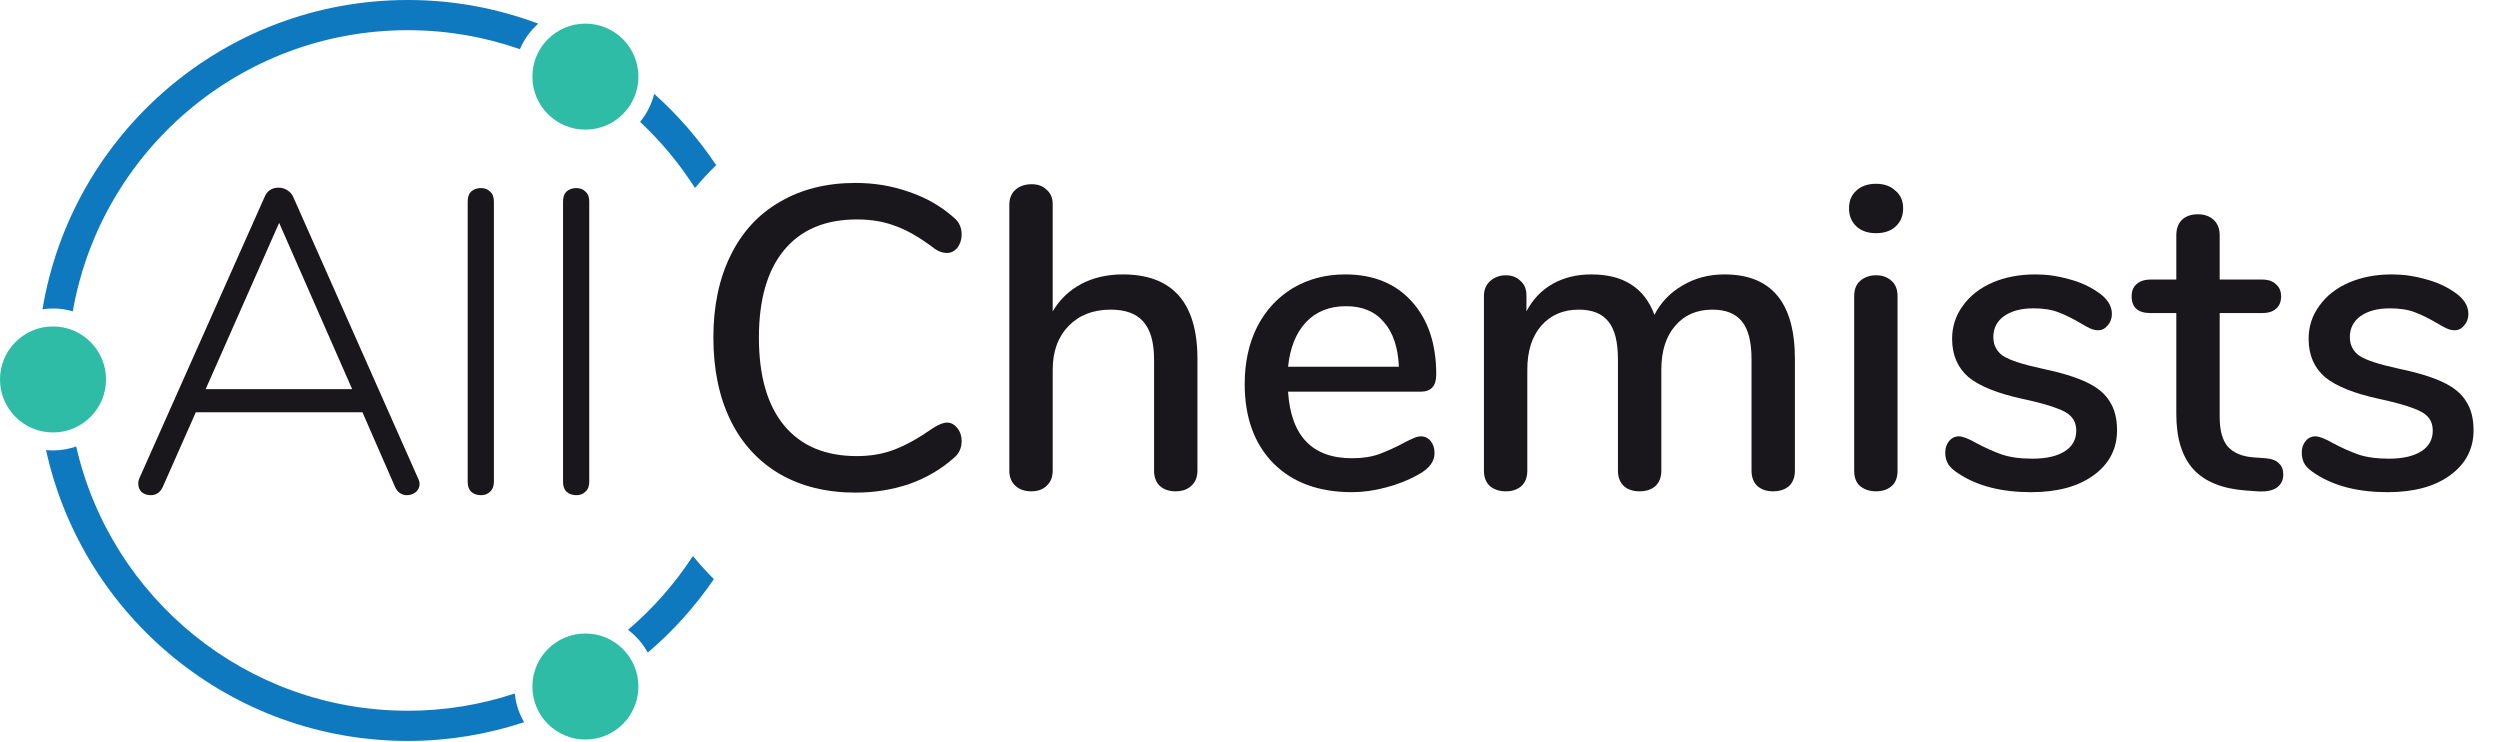<svg xmlns="http://www.w3.org/2000/svg" xmlns:xlink="http://www.w3.org/1999/xlink" xmlns:serif="http://www.serif.com/" width="100%" height="100%" viewBox="0 0 3775 1121" xml:space="preserve" style="fill-rule:evenodd;clip-rule:evenodd;stroke-linejoin:round;stroke-miterlimit:2;"><clipPath id="_clip1"><rect id="logotipo-All-Chemists-2.svg" x="0" y="0" width="3775" height="1120.83"></rect></clipPath><g clip-path="url(#_clip1)"><g id="g4449"><g id="g4268"><g id="use1076"><path id="path1070" d="M631.629,723.083c1.296,2.596 1.946,5.192 1.946,7.784c0,4.758 -1.946,8.862 -5.838,12.325c-3.891,3.025 -8.433,4.537 -13.62,4.537c-3.459,0 -6.917,-1.079 -10.38,-3.241c-3.025,-2.163 -5.404,-5.188 -7.133,-9.08l-49.292,-112.854l-251.645,0l-49.938,112.854c-3.892,8.213 -9.946,12.321 -18.162,12.321c-5.188,0 -9.73,-1.512 -13.621,-4.537c-3.459,-3.463 -5.188,-7.784 -5.188,-12.975c0,-3.025 0.434,-5.404 1.296,-7.134l189.383,-425.462c3.892,-9.513 11.03,-14.271 21.405,-14.271c4.754,0 9.079,1.3 12.97,3.892c4.325,2.596 7.35,6.054 9.08,10.379l188.737,425.462m-99.883,-135.55l-110.254,-251l-110.909,251l221.163,0Z" style="fill:#19171c;fill-rule:nonzero;"></path></g><g id="use1078"><path id="path1073" d="M726.321,747.729c-6.054,0 -11.029,-1.729 -14.921,-5.187c-3.458,-3.459 -5.188,-8.434 -5.188,-14.917l0,-423.517c0,-6.487 1.73,-11.458 5.188,-14.921c3.892,-3.458 8.867,-5.187 14.921,-5.187c5.621,0 10.158,1.729 13.616,5.188c3.892,3.462 5.838,8.433 5.838,14.92l0,423.517c0,6.483 -1.946,11.458 -5.838,14.917c-3.458,3.458 -7.995,5.187 -13.616,5.187Z" style="fill:#19171c;fill-rule:nonzero;"></path></g><g id="use1080"><path id="path10731" serif:id="path1073" d="M870.304,747.729c-6.054,0 -11.025,-1.729 -14.917,-5.187c-3.458,-3.459 -5.191,-8.434 -5.191,-14.917l-0,-423.517c-0,-6.487 1.733,-11.458 5.191,-14.921c3.892,-3.458 8.863,-5.187 14.917,-5.187c5.621,0 10.158,1.729 13.621,5.188c3.892,3.462 5.837,8.433 5.837,14.92l0,423.517c0,6.483 -1.945,11.458 -5.837,14.917c-3.463,3.458 -8,5.187 -13.621,5.187Z" style="fill:#19171c;fill-rule:nonzero;"></path></g><g id="use1103"><path id="path1082" d="M1291.88,743.838c-43.671,-0 -81.721,-9.296 -114.15,-27.888c-32.429,-19.025 -57.288,-46.05 -74.583,-81.071c-17.296,-35.454 -25.946,-77.179 -25.946,-125.175c-0,-47.562 8.65,-88.854 25.946,-123.879c17.296,-35.454 42.154,-62.479 74.583,-81.071c32.429,-19.025 70.479,-28.537 114.15,-28.537c28.537,-0 55.562,4.541 81.071,13.621c25.512,8.65 47.779,21.404 66.804,38.266c8.217,6.484 12.321,15.134 12.321,25.942c-0,7.783 -2.159,14.487 -6.484,20.108c-4.325,5.188 -9.512,7.779 -15.566,7.779c-7.35,0 -14.484,-2.808 -21.404,-8.429c-20.755,-15.566 -39.78,-26.375 -57.071,-32.429c-16.867,-6.487 -36.104,-9.729 -57.725,-9.729c-47.563,-0 -84.1,15.35 -109.609,46.05c-25.512,30.7 -38.266,74.8 -38.266,132.308c-0,57.938 12.754,102.259 38.266,132.959c25.509,30.7 62.046,46.045 109.609,46.045c20.754,0 39.562,-3.241 56.425,-9.725c17.296,-6.487 36.754,-17.295 58.371,-32.429c8.65,-5.621 15.783,-8.433 21.404,-8.433c6.054,-0 11.241,2.812 15.566,8.433c4.325,5.188 6.484,11.675 6.484,19.454c-0,10.813 -4.104,19.459 -12.321,25.946c-19.025,16.863 -41.292,29.834 -66.804,38.913c-25.509,8.65 -52.534,12.971 -81.071,12.971Z" style="fill:#19171c;fill-rule:nonzero;"></path></g><g id="use1105"><path id="path1085" d="M1695.29,414.363c75.234,-0 112.85,42.591 112.85,127.77l0,168.63c0,9.512 -3.024,17.079 -9.079,22.7c-6.054,5.62 -14.05,8.429 -23.995,8.429c-9.946,-0 -17.946,-2.809 -24.001,-8.429c-5.62,-5.621 -8.429,-13.188 -8.429,-22.7l0,-167.98c0,-25.945 -5.404,-44.97 -16.216,-57.075c-10.375,-12.108 -26.805,-18.162 -49.288,-18.162c-26.379,-0 -47.562,8.217 -63.562,24.646c-15.996,16.433 -23.996,38.483 -23.996,66.154l-0,152.417c-0,9.512 -3.029,17.079 -9.079,22.7c-5.621,5.62 -13.405,8.429 -23.35,8.429c-9.946,-0 -17.946,-2.809 -23.996,-8.429c-6.054,-5.621 -9.084,-13.188 -9.084,-22.7l0,-401.467c0,-9.513 3.03,-17.079 9.084,-22.7c6.483,-5.621 14.7,-8.433 24.646,-8.433c9.512,-0 17.079,2.812 22.7,8.433c6.05,5.187 9.079,12.321 9.079,21.4l-0,162.146c10.808,-18.163 25.291,-31.996 43.454,-41.509c18.158,-9.512 38.912,-14.27 62.262,-14.27Z" style="fill:#19171c;fill-rule:nonzero;"></path></g><g id="use1107"><path id="path1088" d="M2145.4,658.875c6.054,0 11.029,2.379 14.916,7.133c3.892,4.759 5.838,10.813 5.838,18.163c-0,12.537 -7.783,23.133 -23.346,31.779c-15.133,8.65 -31.783,15.35 -49.942,20.104c-17.729,4.759 -34.808,7.138 -51.237,7.138c-50.154,-0 -89.717,-14.488 -118.688,-43.454c-28.97,-29.405 -43.454,-69.401 -43.454,-119.988c0,-32.429 6.267,-61.183 18.809,-86.258c12.97,-25.08 30.916,-44.538 53.829,-58.375c23.35,-13.834 49.725,-20.755 79.129,-20.755c42.371,0 75.883,13.621 100.529,40.863c24.646,27.237 36.967,63.992 36.967,110.258c-0,17.292 -7.784,25.942 -23.35,25.942l-200.409,-0c4.325,67.017 36.538,100.529 96.638,100.529c16,0 29.833,-2.162 41.508,-6.487c11.675,-4.325 24,-9.946 36.971,-16.863c1.296,-0.862 4.754,-2.596 10.375,-5.187c6.054,-3.03 11.025,-4.542 14.917,-4.542m-112.85,-196.517c-25.079,0 -45.184,8 -60.317,23.996c-15.133,16 -24.212,38.483 -27.242,67.454l167.334,0c-1.296,-29.404 -8.867,-51.887 -22.7,-67.454c-13.404,-15.996 -32.429,-23.996 -57.075,-23.996Z" style="fill:#19171c;fill-rule:nonzero;"></path></g><g id="use1109"><path id="path1091" d="M2603.94,414.363c70.912,-0 106.366,42.591 106.366,127.77l0,168.63c0,9.945 -3.025,17.725 -9.079,23.345c-6.054,5.192 -14.054,7.784 -23.996,7.784c-9.512,-0 -17.296,-2.592 -23.35,-7.784c-6.054,-5.62 -9.079,-13.4 -9.079,-23.345l0,-167.98c0,-26.379 -4.758,-45.404 -14.271,-57.075c-9.512,-12.108 -24.429,-18.162 -44.75,-18.162c-23.783,-0 -42.591,8.217 -56.425,24.646c-13.837,16 -20.754,38.05 -20.754,66.154l0,152.417c0,9.945 -3.029,17.725 -9.083,23.345c-6.05,5.192 -14.05,7.784 -23.996,7.784c-9.513,-0 -17.296,-2.592 -23.35,-7.784c-6.05,-5.62 -9.079,-13.4 -9.079,-23.345l-0,-167.98c-0,-26.379 -4.754,-45.404 -14.267,-57.075c-9.512,-12.108 -24.429,-18.162 -44.754,-18.162c-23.779,-0 -42.804,8.217 -57.075,24.646c-13.833,16 -20.754,38.05 -20.754,66.154l-0,152.417c-0,9.945 -3.025,17.725 -9.079,23.345c-6.055,5.192 -13.834,7.784 -23.346,7.784c-9.513,-0 -17.513,-2.592 -24,-7.784c-6.054,-5.62 -9.079,-13.4 -9.079,-23.345l-0,-263.971c-0,-9.513 3.241,-17.079 9.729,-22.7c6.483,-5.621 14.266,-8.429 23.35,-8.429c9.079,-0 16.429,2.808 22.05,8.429c6.054,5.187 9.079,12.541 9.079,22.054l-0,23.996c9.512,-18.163 22.7,-31.996 39.562,-41.509c16.863,-9.512 36.321,-14.27 58.371,-14.27c24.217,-0 44.104,4.975 59.671,14.916c15.996,9.946 27.888,25.296 35.671,46.05c9.512,-18.591 23.567,-33.291 42.158,-44.104c18.592,-11.242 39.779,-16.862 63.559,-16.862Z" style="fill:#19171c;fill-rule:nonzero;"></path></g><g id="use1111"><path id="path1094" d="M2832.88,741.892c-9.512,-0 -17.512,-2.592 -23.996,-7.784c-6.054,-5.187 -9.079,-12.97 -9.079,-23.345l0,-263.321c0,-10.379 3.025,-18.163 9.079,-23.35c6.484,-5.621 14.484,-8.429 23.996,-8.429c9.513,-0 17.296,2.808 23.35,8.429c6.054,5.187 9.079,12.971 9.079,23.35l0,263.321c0,10.375 -3.025,18.158 -9.079,23.345c-6.054,5.192 -13.837,7.784 -23.35,7.784m0,-389.792c-12.537,0 -22.483,-3.458 -29.833,-10.375c-7.35,-6.921 -11.025,-16 -11.025,-27.242c0,-11.241 3.675,-20.104 11.025,-26.591c7.35,-6.917 17.296,-10.375 29.833,-10.375c12.109,-0 21.838,3.458 29.188,10.375c7.783,6.487 11.675,15.35 11.675,26.591c-0,11.242 -3.679,20.321 -11.029,27.242c-7.35,6.917 -17.292,10.375 -29.834,10.375Z" style="fill:#19171c;fill-rule:nonzero;"></path></g><g id="use1113"><path id="path1097" d="M3067.02,743.192c-44.104,-0 -80.209,-9.084 -108.313,-27.242c-7.783,-4.754 -13.404,-9.729 -16.862,-14.917c-3.029,-5.187 -4.542,-11.025 -4.542,-17.512c0,-6.917 1.946,-12.754 5.838,-17.513c3.891,-4.754 8.862,-7.133 14.916,-7.133c5.621,0 14.488,3.458 26.592,10.379c12.971,6.917 25.512,12.538 37.617,16.863c12.541,4.325 28.108,6.483 46.7,6.483c20.754,0 36.966,-3.675 48.641,-11.025c11.675,-7.35 17.513,-17.725 17.513,-31.129c-0,-8.65 -2.379,-15.567 -7.134,-20.754c-4.325,-5.192 -12.108,-9.729 -23.35,-13.621c-11.241,-4.325 -27.887,-8.863 -49.941,-13.621c-38.05,-8.217 -65.504,-19.242 -82.367,-33.079c-16.433,-14.267 -24.646,-33.508 -24.646,-57.721c0,-18.592 5.404,-35.237 16.213,-49.942c10.812,-15.133 25.729,-26.804 44.754,-35.02c19.025,-8.217 40.642,-12.325 64.854,-12.325c17.296,-0 34.158,2.379 50.592,7.137c16.429,4.321 30.912,10.808 43.454,19.454c14.267,9.513 21.4,20.538 21.4,33.079c-0,6.917 -2.158,12.755 -6.483,17.513c-3.892,4.754 -8.65,7.133 -14.271,7.133c-3.892,0 -7.784,-0.866 -11.675,-2.596c-3.888,-1.729 -9.079,-4.537 -15.563,-8.429c-11.675,-6.921 -22.7,-12.325 -33.079,-16.216c-9.946,-3.892 -22.483,-5.838 -37.617,-5.838c-18.158,0 -32.862,3.892 -44.104,11.675c-10.808,7.783 -16.212,18.375 -16.212,31.779c-0,12.109 4.971,21.621 14.916,28.538c10.38,6.487 29.617,12.758 57.725,18.808c28.967,6.054 51.667,12.971 68.1,20.754c16.43,7.784 28.105,17.513 35.021,29.188c7.35,11.241 11.025,25.725 11.025,43.454c0,28.104 -11.887,50.804 -35.671,68.1c-23.35,16.862 -54.695,25.296 -94.041,25.296Z" style="fill:#19171c;fill-rule:nonzero;"></path></g><g id="use1115"><path id="path1100" d="M3421.14,691.954c9.512,0.863 16.212,3.459 20.104,7.784c4.325,3.891 6.487,9.512 6.487,16.862c0,8.646 -3.458,15.35 -10.379,20.104c-6.483,4.325 -16.212,6.054 -29.183,5.188l-17.513,-1.296c-35.025,-2.596 -61.183,-13.188 -78.479,-31.779c-17.296,-19.025 -25.942,-46.913 -25.942,-83.667l0,-152.413l-38.912,0c-19.025,0 -28.538,-8.433 -28.538,-25.295c0,-7.784 2.375,-13.838 7.134,-18.163c5.187,-4.754 12.321,-7.133 21.404,-7.133l38.912,-0l0,-66.8c0,-9.946 2.813,-17.729 8.434,-23.35c6.05,-5.621 14.05,-8.434 23.996,-8.434c9.945,0 17.941,2.813 23.995,8.434c6.055,5.621 9.08,13.404 9.08,23.35l-0,66.8l64.212,-0c9.079,-0 15.996,2.379 20.754,7.133c5.188,4.325 7.779,10.379 7.779,18.163c0,8.216 -2.591,14.483 -7.779,18.808c-4.758,4.325 -11.675,6.487 -20.754,6.487l-64.212,0l-0,156.955c-0,20.32 4.108,35.237 12.325,44.75c8.645,9.512 21.62,14.916 38.912,16.212l18.163,1.3Z" style="fill:#19171c;fill-rule:nonzero;"></path></g><g id="use1117"><path id="path10971" serif:id="path1097" d="M3605.34,743.192c-44.104,-0 -80.208,-9.084 -108.312,-27.242c-7.783,-4.754 -13.404,-9.729 -16.863,-14.917c-3.029,-5.187 -4.541,-11.025 -4.541,-17.512c-0,-6.917 1.946,-12.754 5.837,-17.513c3.892,-4.754 8.863,-7.133 14.917,-7.133c5.621,0 14.483,3.458 26.592,10.379c12.97,6.917 25.512,12.538 37.616,16.863c12.542,4.325 28.104,6.483 46.7,6.483c20.754,0 36.967,-3.675 48.642,-11.025c11.675,-7.35 17.512,-17.725 17.512,-31.129c0,-8.65 -2.379,-15.567 -7.137,-20.754c-4.321,-5.192 -12.104,-9.729 -23.346,-13.621c-11.242,-4.325 -27.892,-8.863 -49.942,-13.621c-38.05,-8.217 -65.504,-19.242 -82.366,-33.079c-16.434,-14.267 -24.646,-33.508 -24.646,-57.721c-0,-18.592 5.404,-35.237 16.212,-49.942c10.809,-15.133 25.725,-26.804 44.75,-35.02c19.025,-8.217 40.646,-12.325 64.859,-12.325c17.296,-0 34.158,2.379 50.587,7.137c16.434,4.321 30.917,10.808 43.459,19.454c14.266,9.513 21.4,20.538 21.4,33.079c-0,6.917 -2.163,12.755 -6.484,17.513c-3.891,4.754 -8.65,7.133 -14.271,7.133c-3.891,0 -7.783,-0.866 -11.675,-2.596c-3.891,-1.729 -9.079,-4.537 -15.562,-8.429c-11.675,-6.921 -22.7,-12.325 -33.079,-16.216c-9.946,-3.892 -22.484,-5.838 -37.617,-5.838c-18.162,0 -32.862,3.892 -44.104,11.675c-10.808,7.783 -16.213,18.375 -16.213,31.779c0,12.109 4.971,21.621 14.917,28.538c10.375,6.487 29.617,12.758 57.721,18.808c28.971,6.054 51.671,12.971 68.1,20.754c16.433,7.784 28.108,17.513 35.025,29.188c7.35,11.241 11.025,25.725 11.025,43.454c-0,28.104 -11.892,50.804 -35.671,68.1c-23.35,16.862 -54.696,25.296 -94.042,25.296Z" style="fill:#19171c;fill-rule:nonzero;"></path></g><g id="g1136"><path id="path1122" d="M80.05,492.921c44.221,-0 80.054,35.833 80.054,80.05c0,44.204 -35.833,80.054 -80.054,80.054c-44.217,0 -80.05,-35.85 -80.05,-80.054c-0,-44.217 35.833,-80.05 80.05,-80.05" style="fill:#2ebca7;fill-rule:nonzero;"></path><path id="path1124" d="M883.954,956.588c44.221,-0 80.054,35.833 80.054,80.05c0,44.204 -35.833,80.054 -80.054,80.054c-44.217,-0 -80.05,-35.85 -80.05,-80.054c0,-44.217 35.833,-80.05 80.05,-80.05" style="fill:#2ebca7;fill-rule:nonzero;"></path><path id="path1126" d="M883.954,35.654c44.221,0 80.054,35.834 80.054,80.05c0,44.204 -35.833,80.054 -80.054,80.054c-44.217,0 -80.05,-35.85 -80.05,-80.054c0,-44.216 35.833,-80.05 80.05,-80.05" style="fill:#2ebca7;fill-rule:nonzero;"></path><path id="path1128" d="M64.142,467.1c5.208,-0.779 10.483,-1.3 15.92,-1.3c10.363,0 20.363,1.542 29.842,4.288c42.292,-241.163 252.638,-424.496 505.921,-424.496c59.321,-0 116.25,10.17 169.271,28.662c6.25,-14.862 15.8,-27.933 27.654,-38.508c-61.267,-23.038 -127.604,-35.746 -196.925,-35.746c-277.483,-0 -507.658,202.1 -551.683,467.1" style="fill:#0e79bf;fill-rule:nonzero;"></path><path id="path1130" d="M115.042,674.188c-10.975,3.804 -22.73,5.954 -34.984,5.954c-3.558,-0 -7.083,-0.188 -10.537,-0.521c55.016,251.146 278.646,439.187 546.3,439.187c61.371,0 120.346,-10.02 175.591,-28.283c-7.57,-12.967 -12.57,-27.637 -14.1,-43.35c-50.795,16.821 -105.05,26.042 -161.491,26.042c-244.288,-0 -448.613,-170.538 -500.779,-399.029" style="fill:#0e79bf;fill-rule:nonzero;"></path><path id="path1132" d="M1046.32,839.538c-27.238,41.716 -60.209,79.358 -98.055,111.508c12.238,9.204 22.501,20.871 29.88,34.412c38.004,-32.345 71.596,-69.708 99.841,-111.008c-11.179,-11.058 -21.733,-22.708 -31.666,-34.912" style="fill:#0e79bf;fill-rule:nonzero;"></path><path id="path1134" d="M1049.44,283.838c10.033,-12.05 20.745,-23.509 31.995,-34.413c-26.546,-39.771 -58.037,-75.971 -93.612,-107.688c-3.942,15.763 -11.25,30.171 -21.3,42.292c31.646,29.584 59.529,63.125 82.916,99.809" style="fill:#0e79bf;fill-rule:nonzero;"></path></g></g></g></g></svg>